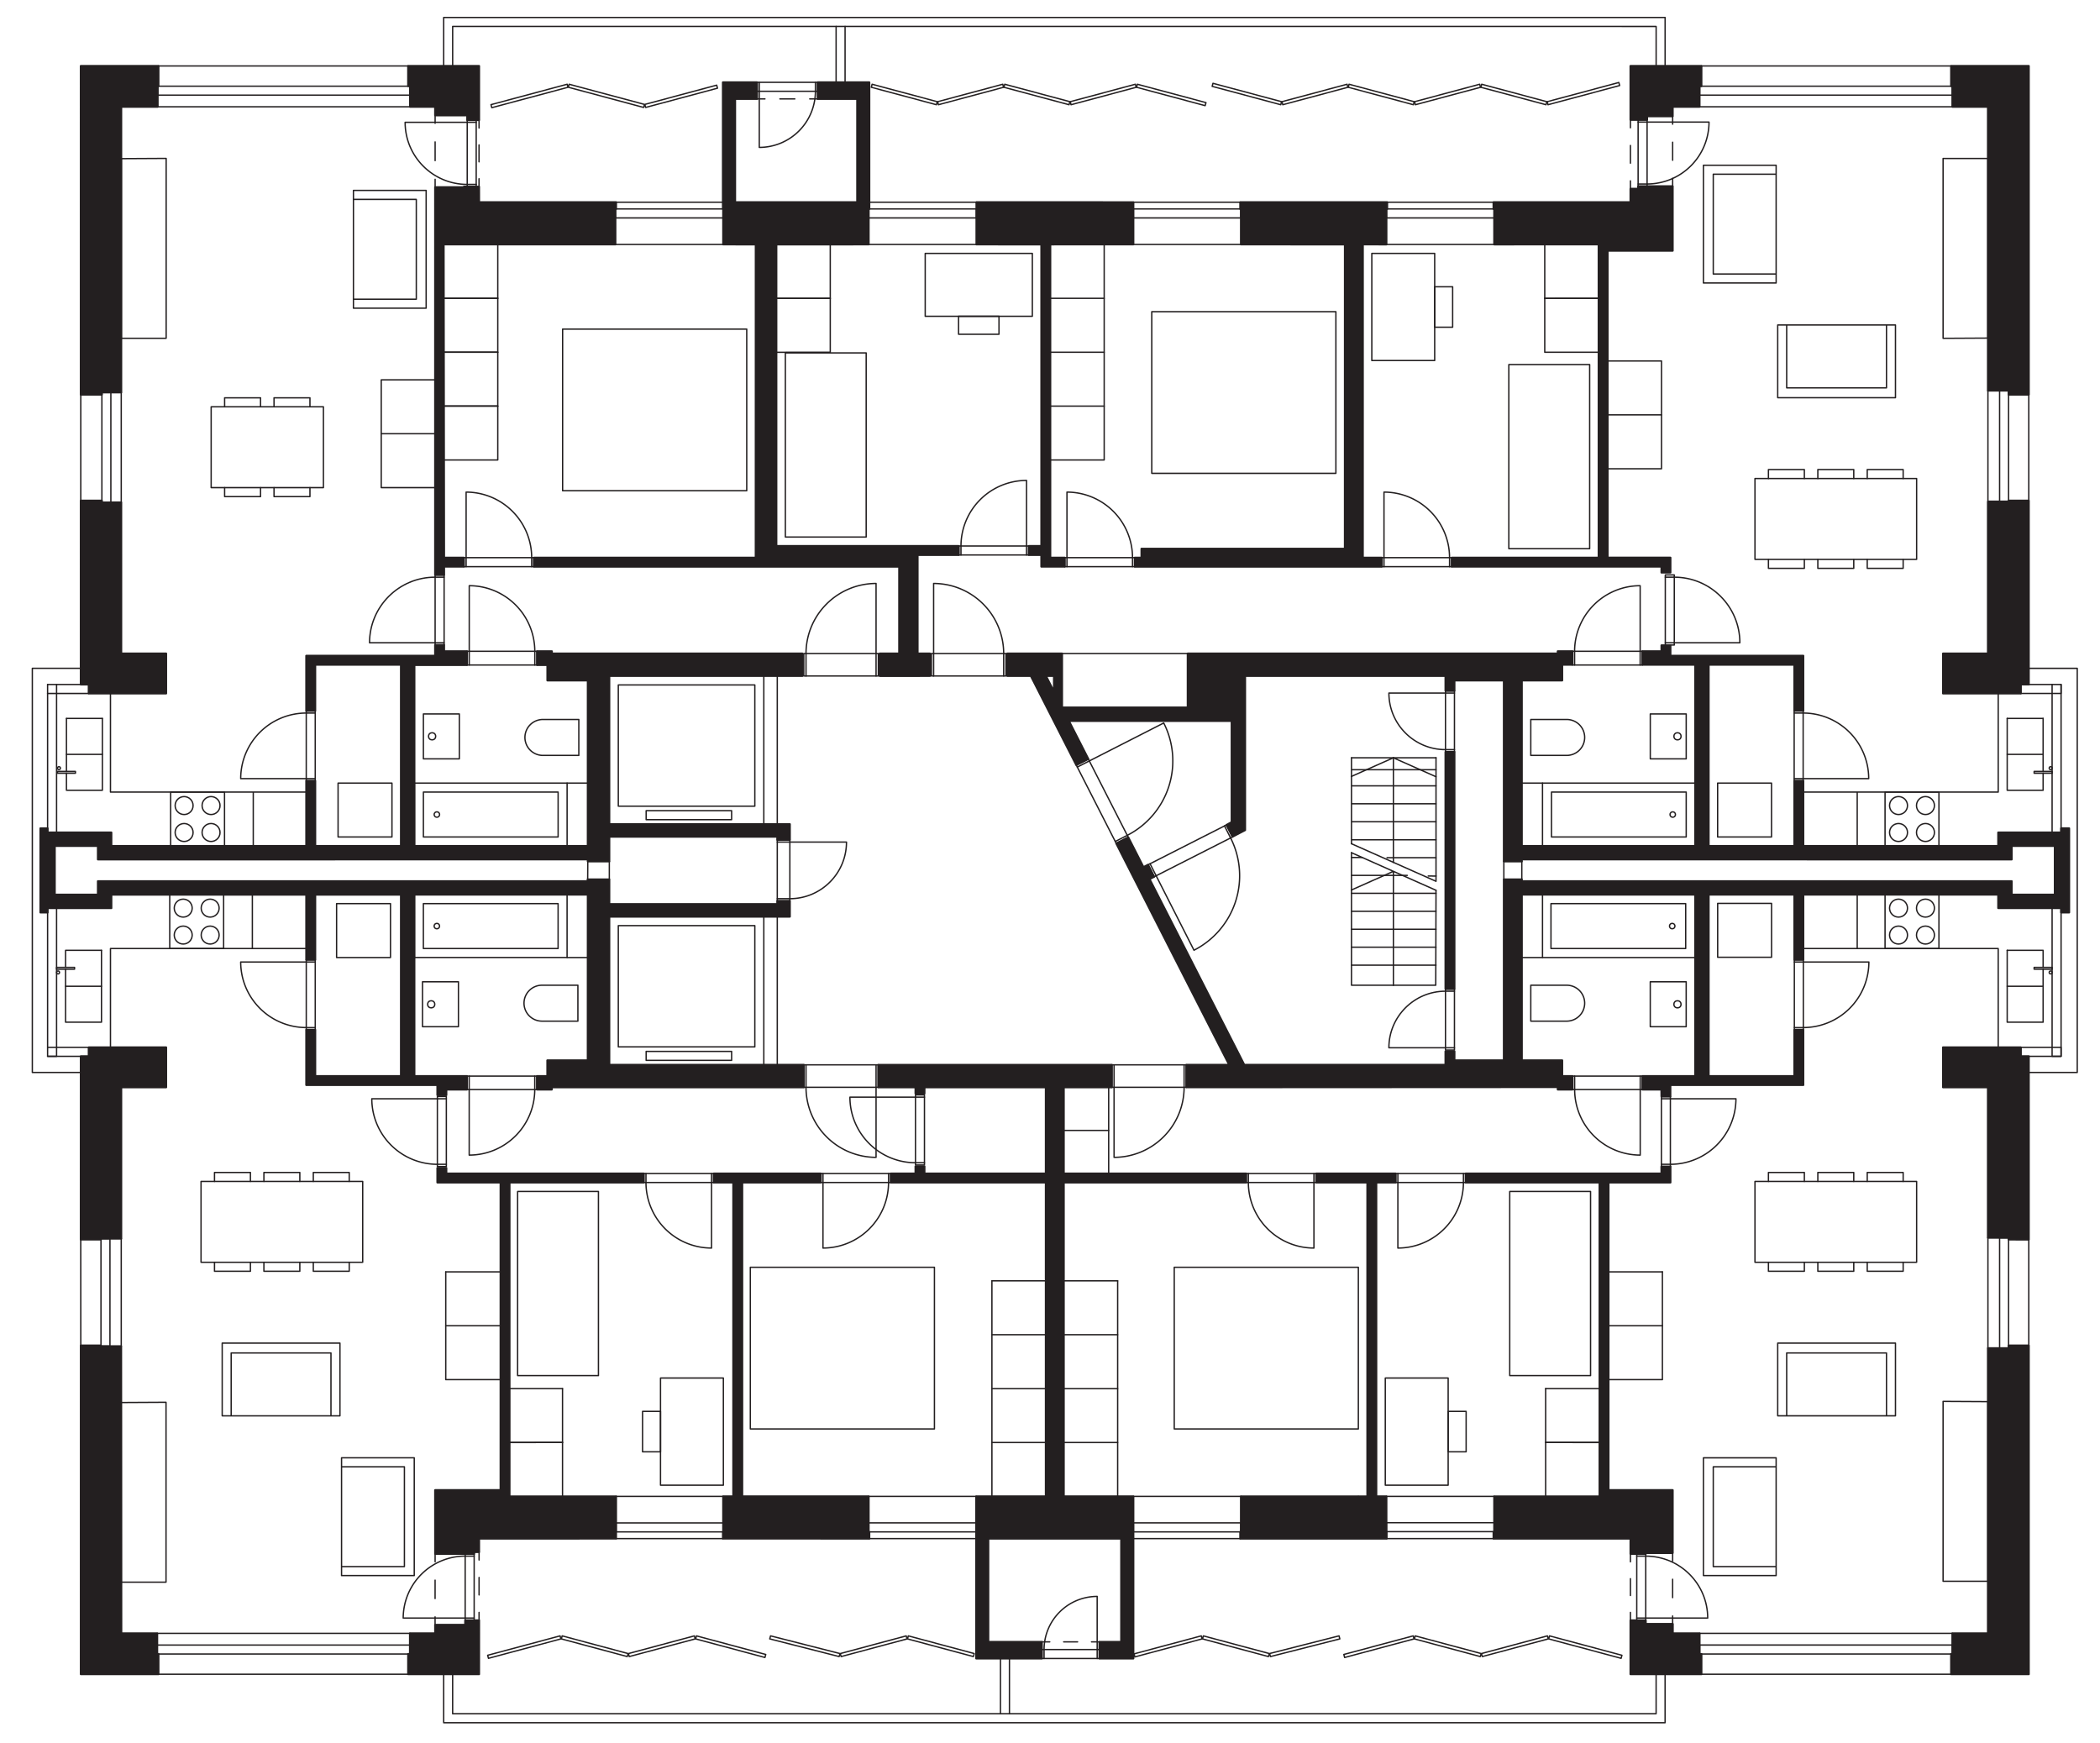<svg xmlns="http://www.w3.org/2000/svg" xmlns:xlink="http://www.w3.org/1999/xlink" width="2650" height="2200" viewBox="0 0 265 220" xmlns:v="https://vecta.io/nano"><style><![CDATA[.N{stroke-linejoin:round}.O{stroke-width:.17}.P{stroke-linecap:round}.Q{stroke-width:.25}]]></style><path d="M15.299 13.479h4.596v-2.606h.102v-2.55h-9.803l-.001 41.48h2.663v-.283H15.3l-.001-36.04m0 49.923h-1.535l-.907.001v-.228h-2.663v23.2h1.009v1.133h9.763v-5.043H15.3l-.002-19.064m61.593 42.184h21.193v.39h1.587V104h-22.78V85.3h24.366v-2.833H69.641v-.283h-1.87v1.732h1.303v1.951h5.1l-.003 20.886H52.296V83.917h6.635v-1.732h-2.89v-.791h-1.133v1.357H38.646v6.946h1.133v-5.813h10.816v22.869H39.779v-8.216h-1.133v8.217H14.053v-1.7H6.006v-.528H5.1v10.624h.907v-.551h8.047v-1.701h24.593v8.216h1.133v-8.217h10.816v22.893H39.78v-5.837h-1.133v6.97h16.545v1.275h1.133v-.708h2.6v-1.7h-6.629l-.003-22.894h21.881l-.006 20.91h-5.1v1.983h-1.303v1.7h1.87v-.283h31.794v-2.833H76.891v-18.7h22.78v-1.983h-1.587v.397H76.891v-3.117h-2.731v.227H12.353v1.7l-5.44-.004v-6.141h5.44v1.702l61.821-.008v.257h2.717v-3.117m-55.925 26.577h-9.764v1.133h-1.008l-.002 23.121 2.55-.001v-.113H15.3v-19.096h5.667v-5.043m-5.679 37.716h-2.543v-.089l-2.547.001v41.479h9.801v-2.55h-.159v-2.607h-4.527l-.024-36.234m62.453 18.95H64.298v-39.61h16.934v-1.133H56.325v-.708h-1.133v1.842h7.974v38.816h-8.257l.004 8.046h4.922v-.226h.623v-1.7l17.283-.002v-5.325m-17.283 15.64h-1.757v.566h-3.79v1.077l-3.181-.001v2.608h-.226v2.55h8.952l.002-6.8m82.563-15.64h-8.783v-39.61h23.012v-1.133h-23.012v-10.88h6.063v-2.833h-29.466v2.833h4.69V138h1.133l.004-.793h15.309v10.88h-15.313v-.903h-1.133v.903h-3.117v1.133h19.563v39.609h-8.784v20.458h8.281v-2.096h-6.754v-13.034h16.765v13.034h-2.743v2.096h4.284V188.83m-33.403-.001H93.664V149.22h9.904v-1.133H90.072v1.133h2.459v39.609h-1.273v4.477l-.03.848 18.473.002v-.85h-.083v-4.477m65.337 0h-1.277v-39.61h2.437v-1.133H166.09v1.133h6.455v39.61h-15.95v4.478h-.087v.85h18.473v-.85h-.026v-4.478m36.123-.793h-8.099V149.22h7.815v-2.012h-1.142l.008.878h-24.707v1.133h16.892v39.61l-13.292-.001v4.478h-.085v.85h17.281v1.928h1.927v-.115h3.399l.001-7.934m3.391 18.077h-3.38v-1.19h-3.412v-.453h-1.927v6.8h8.953v-2.55h-.235v-2.607m41.545-36.323h-2.55v.34h-2.607v35.982h-4.487v2.608h-.16v2.55h9.804v-41.48m0-36.493h-1.008v-1.133h-9.815v5.043h5.665v18.983h2.608v.227l2.55.01v-23.13m-2.159-22.1h-61.818v-.226h-2.267v22.836h-6.233v-1.133h-1.134v1.7h-25.386l-11.953-23.437.577-.294-.772-1.514-.577.294-1.915-3.755-1.514.772 14.247 27.935h-5.402v2.833l46.863-.024v.308h1.851v-1.7h-1.285v-1.983h-5.097v-20.91h21.876v22.893h-6.654v1.7h2.391l.008.878h1.125v-1.445h16.777v-6.97h-1.133v5.837h-10.813v-22.893h10.813v8.216h1.133v-8.217h24.593v1.699l7.933.004v.549h1.02v-10.624h-1.02v.527l-7.933.001v1.7h-24.593v-8.216h-1.133v8.216h-10.813v-22.87h10.813v5.813h1.133V82.75h-16.768v-1.315h-1.133v.749h-2.406v1.7h6.661v22.87h-21.878V85.867h5.1v-1.984h1.278v-1.7h-1.844v.283h-46.693v6.813h-15.857v-6.813h-6.923l.011 2.833h2.974l5.736 11.243 1.514-.772-2.445-4.791h20.532v12.767l-.647.348.759 1.488 1.588-.828V85.3h25.285v1.874h1.133v-1.307h6.233v22.837h2.267v-.257l61.818.009v-1.702h5.44v6.141l-5.44.004v-1.701M133.001 87.28l-1.01-1.98h1.01v1.98m50.537 7.6h-1.133v29.916h1.133V94.88m72.476-31.703h-2.55v.112h-2.607v19.177l-5.667.001v5.042h9.815v-1.133h1.008V63.177m0-54.855h-9.804v2.55h.16v2.607h4.487v35.813h2.607v.51h2.55V8.323m-195.557 0h-8.954v2.55h.241l-.003 2.607h3.166v1.077h4.051v.595h1.499V8.323m17.2 18.044h.083v-.85H60.458l-.005-1.958-1.917-.005.005.069h-3.631l-.001 48.927h1.133v-1.044h2.495v-1.133h-2.495l-.055-39.53h21.672v-4.477m31.96 0h.083l.001-15.98-6.521-.001v2.097h4.99v13.033H92.766V12.483h2.765v-2.096h-4.308v15.98h.035v4.477l4.109.003-.005 39.527H67.376v1.133h46.093l-.001 10.96-2.464.001v2.833l6.347-.001v-2.833h-1.558V70.033h5.19v-1.133H97.971V30.847l11.647-.003v-4.477m33.403-.846l-19.803-.004v5.327l8.187.002v38.054h-1.582v1.133h1.582v1.473h2.952v-1.133h-1.818V30.846l10.483-.003v-5.322m68.057-2.018h-4.363v.314l-.963.004v1.695h-17.283v.85h.087v4.479l13.178-.003v39.531h-18.53v1.133h26.458v.749h1.133v-1.882h-7.928V31.638l8.212.001v-8.136m3.389-12.63h.237v-2.55h-8.953v6.8h2.097v-.453h3.231v-1.189l3.388-.003v-2.605m-39.512 15.494h.091v-.85h-18.538v.85h.087v4.475l13.117.006-.005 38.393h-25.665v1.133h-.845v1.133h31.167v-1.133h-2.388l.003-39.53 2.977.003v-4.479z" fill="#231f20" fill-rule="evenodd"/><g fill="none" stroke="#231f20" class="N"><g class="O P"><path d="M211.072 195.97v1"/><path d="M211.071 199.288v3.477" stroke-dasharray="0 0 2.318 2.318"/><path d="M211.071 203.923v1m-156.164-8.84v1"/><path d="M54.905 199.401l-.002 3.477" stroke-dasharray="0 0 2.318 2.318"/><path d="M54.903 204.037l-.001 1m5.551-.567v-1"/><path d="M60.454 201.265v-3.306" stroke-dasharray="0 0 2.204 2.204"/><path d="M60.455 196.857v-1m145.291.228v1"/><path d="M205.746 199.213v3.192" stroke-dasharray="0 0 2.128 2.128"/><path d="M205.746 203.47v1M54.908 23.623v-1"/><path d="M54.908 20.267v-3.533" stroke-dasharray="0 0 2.356 2.356"/><path d="M54.908 15.556v-1m5.545.596l-.001 1"/><path d="M60.451 18.287l-.002 3.203" stroke-dasharray="0 0 2.135 2.135"/><path d="M60.449 22.558l-.001 1m145.298-8.435v1"/><path d="M205.746 18.356v3.349" stroke-dasharray="0 0 2.233 2.233"/><path d="M205.746 22.821v1m5.327-9.151v1"/><path d="M211.073 17.947v3.416" stroke-dasharray="0 0 2.277 2.277"/><path d="M211.072 22.502v1M131.469 207.19h1"/><path d="M134.225 207.19h2.634" stroke-dasharray="0 0 1.756 1.756"/><path d="M137.737 207.19h1M95.531 12.483h1"/><path d="M98.414 12.483h2.825" stroke-dasharray="0 0 1.883 1.883"/><path d="M102.181 12.483h1M96.385 85.3V104m1.7 0V85.3m-20.06 1.133h17.227v15.3H78.025v-15.3m3.513 17V102.3h10.785v1.133H81.538m14.847 12.24v18.7m1.7 0v-18.7m-20.06 1.134h17.227v15.3H78.025v-15.3m3.513 17v-1.133h10.785v1.133H81.538m100.867-46.35h-7.14c.003 3.942 3.198 7.137 7.14 7.14"/><path d="M183.538 94.88v-7.707h-1.133v7.707h1.133"/><path d="M182.405 87.457h1.133m-1.133 7.14h1.133m-1.134 37.623h-7.14c.003-3.942 3.198-7.137 7.14-7.14m1.134-.283v7.707h-1.133v-7.707h1.133"/><path d="M182.404 132.22h1.133m-1.133-7.14h1.133m-37.642-14.567l4.774 9.396a10.55 10.55 0 0 0 4.621-14.17"/><path d="M154.773 104.095l-9.901 5.031.77 1.516 9.901-5.031-.77-1.516"/><path d="M145.895 110.513l-.77-1.516m10.166-3.258l-.77-1.516m-36.706-21.756v-8.84a8.85 8.85 0 0 1 8.84 8.84m.284 2.833h-9.407v-2.833h9.407V85.3"/><path d="M117.815 82.467V85.3m8.84-2.833V85.3m-16.104-2.833v-8.84a8.85 8.85 0 0 0-8.84 8.84m-.283 2.833h9.407v-2.833h-9.407V85.3"/><path d="M110.551 82.467V85.3m-8.84-2.833V85.3m8.84 51.907v8.84a8.85 8.85 0 0 1-8.84-8.84m-.283-2.834h9.407v2.833h-9.407v-2.833m9.123 2.834v-2.833m-8.84 2.833v-2.833m-2.04-28.114h7.147c-.003 3.946-3.201 7.144-7.147 7.147"/><path d="M98.085 113.69v-7.713h1.587v7.713h-1.587"/><path d="M99.671 106.26h-1.587m1.587 7.147h-1.587m72.46-5.804v16.723h10.633l.034-11.982"/><path d="M175.833 109.954v14.398m5.378-12.008l-10.677-4.745m5.299 2.355l-5.309 2.36m10.687-16.702v15.598m0 .001l-10.667-4.741"/><path d="M170.544 106.47V95.626m0 1.506h10.667m-10.667 2.032h10.667m-10.667 2.267h10.667m-10.667 2.267h10.667m-10.667 2.274h10.667m-6.185 2.262h6.184m-10.666 2.233h7.039m-7.039 2.263h10.667m-10.667 2.265h10.667m-10.667 2.266h10.667m-10.667 2.267h10.667m-10.667 2.267h10.667m-9.315-13.591h-1.352m9.682 2.341l.996.005"/><path d="M175.833 108.82V95.612m32.015-80.205h7.813a7.82 7.82 0 0 1-7.813 7.813"/><path d="M206.715 23.503v-8.379h1.133v8.379h-1.133"/><path d="M207.848 15.407h-1.133m1.133 7.812h-1.133M58.959 15.435h-7.838c.003 4.327 3.51 7.835 7.838 7.838"/><path d="M60.092 23.556v-8.404h-1.133v8.404h1.133"/><path d="M58.959 15.435h1.133m-1.133 7.838h1.133m35.722-11.754v7.083a7.09 7.09 0 0 0 7.083-7.083"/><path d="M103.181 10.386h-7.65v1.133h7.65v-1.133"/><path d="M95.814 11.519v-1.133m7.083 1.133v-1.133m6.721 15.981V27.5h13.6v-1.133h-13.6m78.937 0V27.5h-13.6v-1.133h13.6m0 4.478h-13.6m-18.36-4.478V27.5h-13.574v-1.133h13.574m-13.574 4.476h13.574m-46.977 0l13.57.002M61.957 13.206l.103.383 9.615-2.576-.103-.383-9.615 2.576m9.763-2.196l.102-.38 9.505 2.546-.103.383-9.504-2.549m9.651 2.166l.103.383 9.067-2.43-.103-.383-9.067 2.43"/><use xlink:href="#B"/><use xlink:href="#C"/><use xlink:href="#B" x="16.735"/><use xlink:href="#C" x="-16.736"/><use xlink:href="#B" x="43.451"/><path d="M143.422 11.01l.102-.38 8.659 2.32-.103.383-8.659-2.32m9.542-.12l.102-.38 8.659 2.32-.103.383-8.659-2.32"/><use xlink:href="#C" x="43.451"/><use xlink:href="#B" x="60.186"/><use xlink:href="#C" x="60.187"/><path d="M195.24 12.833l.103.383 9.042-2.423-.103-.383-9.042 2.423m-24.696 82.793h10.667"/><path d="M181.211 98.016l-5.378-2.39m0 0l-5.309 2.36m-33.062-1.963l9.389-4.788a10.55 10.55 0 0 1-4.601 14.178m-1.387 1.025l-5.046-9.894 1.516-.773 5.046 9.894-1.516.773"/><path d="M137.462 96.023l-1.516.773m6.304 8.617l-1.516.773M89.789 149.22v8.273a8.28 8.28 0 0 1-8.273-8.273"/><path d="M81.232 148.087h8.84v1.133h-8.84v-1.133"/><path d="M89.789 149.22v-1.133m-8.274 1.133v-1.133M59.208 137.49v8.273a8.28 8.28 0 0 0 8.273-8.273"/><path d="M67.764 135.79h-8.84v1.7h8.84v-1.7"/><path d="M59.208 137.49v-1.7m8.273 1.7v-1.7m70.972 72.363v-6.701a6.71 6.71 0 0 0-6.701 6.701m-.283 1.134h7.268v-1.133h-7.268v1.133"/><path d="M138.453 208.153v1.133m-6.701-1.133v1.133m-27.9-60.066v8.273a8.28 8.28 0 0 0 8.273-8.273"/><path d="M112.408 148.087h-8.84v1.133h8.84v-1.133"/><path d="M103.852 149.22v-1.133m8.273 1.133v-1.133M59.214 82.184v-8.273a8.28 8.28 0 0 1 8.273 8.273m.284 1.732h-8.84v-1.732h8.84v1.732"/><path d="M59.214 82.184v1.732m8.274-1.732v1.732M58.82 70.373V62.1a8.28 8.28 0 0 1 8.273 8.273m.283 1.133h-8.84v-1.133h8.84v1.133"/><path d="M58.82 70.373v1.133m8.273-1.133v1.133m-28.447 49.89h-8.273a8.28 8.28 0 0 0 8.273 8.273m1.134.284v-8.84h-1.133v8.84h1.133"/><path d="M38.646 121.396h1.133m-1.133 8.274h1.133m15.412 8.982h-8.273a8.28 8.28 0 0 0 8.273 8.273"/><path d="M56.325 147.208v-8.84h-1.134v8.84h1.134"/><path d="M55.191 138.652h1.134m-1.134 8.273h1.134m59.2-8.472h-8.273a8.28 8.28 0 0 0 8.273 8.273"/><path d="M116.658 147.01v-8.84h-1.134v8.84h1.134"/><path d="M115.525 138.453h1.134m-1.134 8.274h1.134m-57.958 57.459h-7.82a7.83 7.83 0 0 1 7.82-7.82"/><path d="M59.834 196.083v8.387h-1.134v-8.387h1.134"/><path d="M58.701 204.186h1.134m-1.134-7.82h1.134M38.647 98.253h-8.273a8.28 8.28 0 0 1 8.273-8.273"/><path d="M39.78 89.696v8.84h-1.134v-8.84h1.134"/><path d="M38.647 98.253h1.134m-1.134-8.273h1.134m15.127-8.87h-8.276c.003-4.57 3.707-8.273 8.276-8.276"/><path d="M56.042 72.55v8.843h-1.134V72.55h1.134"/><path d="M54.908 81.11h1.134m-1.134-8.276h1.134m84.542 64.373v8.84a8.85 8.85 0 0 0 8.84-8.84m.284-2.834h-9.407v2.833h9.407v-2.833m-9.124 2.834v-2.833m8.84 2.833v-2.833m26.974 14.846v8.273a8.28 8.28 0 0 0 8.273-8.273"/><path d="M184.954 148.087h-8.84v1.133h8.84v-1.133"/><path d="M176.398 149.22v-1.133m8.273 1.133v-1.133m-18.865 1.133v8.273a8.28 8.28 0 0 1-8.273-8.273"/><path d="M157.25 148.087h8.84v1.133h-8.84v-1.133"/><path d="M165.806 149.22v-1.133m-8.273 1.133v-1.133m17.113-77.714V62.1a8.28 8.28 0 0 1 8.273 8.273m.284 1.133h-8.84v-1.133h8.84v1.133"/><path d="M174.646 70.373v1.133m8.274-1.133v1.133m44.642 49.89h8.273a8.28 8.28 0 0 1-8.273 8.273"/><path d="M226.429 129.953v-8.84h1.133v8.84h-1.133"/><path d="M227.562 121.396h-1.133m1.133 8.274h-1.133M129.54 68.899v-8.273a8.28 8.28 0 0 0-8.273 8.273m-.284 1.134h8.84V68.9h-8.84v1.133"/><path d="M129.54 68.899v1.133m-8.274-1.133v1.133m13.374.341V62.1a8.28 8.28 0 0 1 8.273 8.273m.283 1.133h-8.84v-1.133h8.84v1.133"/><path d="M134.64 70.373v1.133m8.273-1.133v1.133m64.765 132.68h7.818c-.003-4.317-3.502-7.815-7.818-7.818m-1.134-.283v8.385h1.133v-8.385h-1.133"/><path d="M207.678 204.186h-1.133m1.133-7.818h-1.133"/></g><path d="M94.684 159.918h23.233v20.4H94.684z" class="O"/><g class="P O"><path d="M125.171 182.03h6.8m-6.8-6.8h6.8m-6.8-6.8h6.8m-6.8-6.8h6.8m-60.986 20.392h-6.8"/><path d="M70.985 175.222h-6.687m-1.247-14.725h-6.8"/><path d="M56.251 160.497v13.6h6.8m-47.767 2.889l5.667-.031v22.698h-5.659v-22.667"/></g><path d="M70.998 41.528h23.233v20.4H70.998z" class="O"/><g class="P O"><path d="M62.815 37.643h-6.791m6.791 6.8h-6.791m6.791 6.8h-6.791"/><path d="M62.815 30.843v27.2h-6.791m-1.116-10.11h-6.8m0 0v13.6h6.8M15.3 20.02l5.667-.031v22.698h-5.659V20.02m89.463 17.627h-6.8"/></g><path d="M99.104 44.533h10.2v23.233h-10.2zm17.648-12.554h13.519v7.933h-13.519z" class="O"/><path d="M120.962 39.912h5.1v2.267h-5.1zM65.318 150.353h10.2v23.233h-10.2zm18.033 23.54h7.933v13.519h-7.933z" class="O"/><path d="M81.084 178.103h2.267v5.1h-2.267z" class="O"/><g class="P O"><path d="M33.302 159.287v1.133h4.533v-1.133m-10.766 0v1.133h4.533v-1.133m1.7-10.2v-1.133h4.533v1.133"/><path d="M27.069 149.087v-1.133h4.533v1.133m7.934 10.2v1.133h4.533v-1.133"/><path d="M39.536 149.087v-1.133h4.533v1.133"/></g><path d="M25.369 149.087h20.4v10.2h-20.4z" class="O"/><path d="M28.039 178.663v-9.175h14.86v9.176h-14.86 1.133v-7.933h12.593v7.933m1.334 20.158h9.176v-14.86H43.1v14.86-1.133h7.933v-12.594H43.1m91.138-42.448h5.667M38.646 119.696H13.94v12.467m24.706-19.266h-6.8v6.8m10.63-5.667h6.8v6.8h-6.8v-6.8" class="P O"/><circle cx="26.52" cy="114.596" r="1.133" class="O"/><circle cx="23.12" cy="114.596" r="1.133" class="O"/><circle cx="26.52" cy="117.996" r="1.133" class="O"/><circle cx="23.12" cy="117.996" r="1.133" class="O"/><path d="M21.42 112.896h6.8v6.8h-6.8z" class="O"/><circle cx="7.324" cy="122.714" r=".185" class="O"/><path d="M7.14 122.076h2.267v.227H7.14z" class="O"/><g class="P O"><path d="M8.273 122.303v6.687h4.533v-9.067"/><path d="M12.806 119.923H8.273v2.153"/></g><path d="M52.293 112.896h19.267v7.933H52.293z" class="O"/><path d="M53.426 114.03h17v5.667h-17z" class="O"/><circle cx="55.126" cy="116.863" r=".34" class="O"/><circle cx="54.415" cy="126.734" r=".449" class="O"/><path d="M53.316 123.89h4.533v5.667h-4.533z" class="O"/><path d="M71.559 120.83h2.61" class="O P"/><path d="M148.178 159.918h23.233v20.4h-23.233z" class="O"/><g class="P O"><path d="M141.038 182.03h-6.8m6.8-6.8h-6.8m6.8-6.8h-6.8m6.8-6.8h-6.8m60.808 20.392h6.8"/><path d="M195.046 175.222h6.8m1.134-14.725h6.8"/><path d="M209.78 160.497v13.6h-6.8m47.878 2.776l-5.659-.031v22.698h5.659v-22.667"/></g><path d="M190.513 150.353h10.2v23.233h-10.2zm-15.702 23.54h7.933v13.519h-7.933z" class="O"/><path d="M182.745 178.103h2.267v5.1h-2.267z" class="O"/><g class="P O"><path d="M233.927 159.287v1.133h-4.533v-1.133m10.766 0v1.133h-4.533v-1.133m-1.7-10.2v-1.133h-4.533v1.133"/><path d="M240.16 149.087v-1.133h-4.533v1.133m-7.934 10.2v1.133h-4.533v-1.133"/><path d="M227.693 149.087v-1.133h-4.533v1.133"/></g><path d="M221.46 149.087h20.4v10.2h-20.4z" class="O"/><path d="M239.19 178.663v-9.175h-14.86v9.175h14.86-1.133v-7.933h-12.594v7.933m-1.333 20.16h-9.175v-14.86h9.176v14.86-1.133h-7.933v-12.594h7.933m3.431-65.4h24.593v12.467m-17.793-19.267v6.8m-10.808-5.698h-6.8v6.8h6.8v-6.8" class="P O"/><circle cx="239.575" cy="114.596" r="1.133" class="O"/><circle cx="242.975" cy="114.596" r="1.133" class="O"/><circle cx="239.575" cy="117.996" r="1.133" class="O"/><circle cx="242.975" cy="117.996" r="1.133" class="O"/><path d="M237.875 112.896h6.8v6.8h-6.8z" class="O"/><circle cx="258.771" cy="122.714" r=".185" class="O"/><path d="M256.689 122.076h2.267v.227h-2.267z" class="O"/><g class="P O"><path d="M257.822 122.303v6.687h-4.533v-9.067"/><path d="M253.289 119.923h4.533v2.153"/></g><path d="M194.65 112.897h19.267v7.933H194.65z" class="O"/><path d="M195.718 114.03h17v5.667h-17z" class="O"/><circle cx="211.018" cy="116.863" r=".34" class="O"/><circle cx="211.681" cy="126.734" r=".449" class="O"/><path d="M208.247 123.89h4.533v5.667h-4.533z" class="O"/><path d="M194.65 120.83h-2.61" class="O P"/><path d="M145.343 39.331h23.233v20.4h-23.233z" class="O"/><g class="P O"><path d="M139.338 37.646h-6.8m6.8 6.8h-6.8m6.8 6.8h-6.8"/><path d="M139.338 30.846v27.2h-6.8m62.395-20.396h6.8"/><path d="M194.933 30.85v13.6h6.8m1.133 14.703h6.8v-13.6m0 0h-6.8m48-2.89l-5.667.031V19.996h5.659v22.667"/></g><path d="M190.4 46.006h10.2v23.233h-10.2zm-17.289-14.028h7.933v13.519h-7.933z" class="O"/><path d="M181.044 36.188h2.267v5.1h-2.267z" class="O"/><path d="M233.927 60.386v-1.133h-4.533v1.133m10.766 0v-1.133h-4.533v1.133m-1.7 10.2v1.133h-4.533v-1.133m10.766 0v1.133h-4.533v-1.133m-7.934-10.2v-1.133h-4.533v1.133m4.533 10.2v1.133h-4.533v-1.133" class="P O"/><path d="M221.46 60.386h20.4v10.2h-20.4z" class="O"/><path d="M239.19 41.01v9.175h-14.86V41.01h14.86-1.133v7.933h-12.594V41.01m-1.333-20.159h-9.175v14.86h9.176v-14.86 1.133h-7.933v12.593h7.933m3.432 65.376h0 24.593V87.509m-24.594 19.244h6.8v-6.8" class="P O"/><circle cx="239.575" cy="105.053" r="1.133" class="O"/><circle cx="242.975" cy="105.053" r="1.133" class="O"/><circle cx="239.575" cy="101.653" r="1.133" class="O"/><circle cx="242.975" cy="101.653" r="1.133" class="O"/><path d="M237.875 99.953h6.8v6.8h-6.8z" class="O"/><circle cx="258.771" cy="96.935" r=".185" class="O"/><path d="M256.689 97.346h2.267v.227h-2.267z" class="O"/><g class="P O"><path d="M257.822 90.659h-4.533"/><path d="M253.289 90.659v9.067h4.533v-2.153m-219.176 2.38H13.94V87.51m24.82 19.244h-6.8v-6.8m10.702 5.665h6.8v-6.8h-6.8v6.8"/></g><circle cx="26.633" cy="105.054" r="1.133" class="O"/><circle cx="23.233" cy="105.054" r="1.133" class="O"/><circle cx="26.633" cy="101.654" r="1.133" class="O"/><circle cx="23.233" cy="101.654" r="1.133" class="O"/><path d="M21.533 99.954h6.8v6.8h-6.8z" class="O"/><circle cx="7.438" cy="96.936" r=".185" class="O"/><path d="M7.253 97.347H9.52v.227H7.253z" class="O"/><path d="M12.92 90.661v9.067H8.386v-2.153" class="O P"/><path d="M52.296 98.819h19.267v7.933H52.296z" class="O"/><path d="M53.429 99.953h17v5.667h-17z" class="O"/><circle cx="55.129" cy="102.786" r=".34" class="O"/><circle cx="54.528" cy="92.915" r=".449" class="O"/><path d="M53.429 90.093h4.533v5.667h-4.533z" class="O"/><g class="P O"><path d="M71.562 98.819h2.61M44.6 24.028h9.176v14.86H44.6v-14.86 1.133h7.933v12.594H44.6M28.346 61.533v1.133h4.533v-1.133"/><path d="M28.346 51.333V50.2h4.533v1.133m1.7 10.2v1.133h4.533v-1.133"/><path d="M34.579 51.333v-1.133h4.533v1.133"/></g><path d="M26.646 51.333h14.167v10.2H26.646z" class="O"/><g class="P O"><path d="M77.741 193.308v-1.133h13.517v1.133H77.741m0-4.48l13.517.002m97.297 4.453v-1.133h-13.6v1.133h13.6m-78.937.024v-1.133h13.57v1.133h-13.57m33.404 0v-1.133h13.573v1.133h-13.573m-81.381 15.957l-.103-.383 9.141-2.449.103.383-9.141 2.449m9.196-2.45l.103-.383 8.319 2.232-.102.38-8.32-2.229m8.569 2.23l-.102-.38 8.319-2.232.103.383-8.32 2.229m8.376-2.23l.103-.383 8.746 2.347-.102.38-8.747-2.344m9.352 0l.103-.383 8.757 2.232-.102.38-8.758-2.229m9.007 2.23l-.102-.38 8.319-2.232.103.383-8.32 2.229m8.375-2.23l.103-.383 8.315 2.231-.098.382-8.32-2.229m72.286 2.229l.103-.383-8.32-2.229-.103.383 8.32 2.229m-8.364-2.23l-.103-.383-8.758 2.347.103.383 8.758-2.347m-9.363 0l-.103-.383-8.758 2.229.103.383 8.758-2.229m-9.008 2.23l.103-.383-8.32-2.229-.103.383 8.32 2.229m-8.375-2.23l-.103-.383-8.484 2.273.103.383 8.484-2.273m43.68 0l-.103-.383-8.319 2.232.102.38 8.32-2.229m.055 0l.103-.383 9.141 2.449-.103.383-9.141-2.449M55.988 8.323v-6.12h154.133v6.12M55.986 211.27l.002 6.12h154.131v-6.12m-190.28-2.55v-1.133h31.892v1.133H19.839m-7.097-52.417h1.133v13.576h-1.133v-13.576m-6.736-41.705v18.699h5.196v-1.133H6.006"/><path d="M6.006 114.598H7.14v18.699H6.006m0-46.92v18.676H7.14V86.377"/><path d="M6.006 87.51h5.196v-1.133H6.006m6.851-36.858h1.133v13.883h-1.133V49.519m7.038-38.646v1.133h31.849l.001-1.133h-31.85m57.763 15.494V27.5h13.6v-1.133h-13.6m136.809-15.494v1.133h31.903v-1.133h-31.903m38.997 38.42h-1.133V63.29h1.133V49.293m1.542 37.083h5.083v1.133h-5.083v-1.133"/><path d="M258.956 86.376v18.677m0 9.545v18.699h1.133V114.6h-1.133"/><path d="M255.006 132.163v1.133h5.083v-1.133h-5.084m-1.541 24.027h-1.133v13.94h1.133v-13.94m-7.093 52.53v-1.133H214.47v1.133h31.901m-226.374 2.55h31.507m.227-5.157H19.839m-9.645-70.777H4.08v-51h6.114m0-21.16V49.803m9.803-41.48h31.507m123.542 17.194h13.422m26.236-17.194h31.507m9.803 41.48v13.373m.001 21.161h6.114v51h-6.114m-.001 21.089v13.364m-9.803 41.48h-31.507M15.3 169.879v-13.576m0-92.9V49.52m4.595-36.041h31.849m162.723 0h31.903m4.488 35.814v13.883m0 93.014v13.94m-4.488 35.983h-31.901M91.258 30.843h-13.6M57.121 8.323V3.336l151.867.003v4.984M57.119 211.27v4.986h151.867v-4.986"/><path d="M109.618 188.829h13.57m19.833.001h13.574m18.36-.001h13.6m-110.814 5.325l13.487.001m18.473.002h13.487m19.833 0h13.487m18.473 0h13.489m-31.962-168.64l-13.487.004m-33.32-.004h13.517"/><path d="M77.741 25.517h13.482M74.16 110.97l.014-2.267m2.717 2.267v-2.267m112.88 2.267v-2.267m2.267 2.267v-2.267m66.918-3.651h1.133V86.376M8.386 95.194h4.533"/><path d="M8.386 97.347V90.66m249.436 4.533h-4.533"/><path d="M257.822 97.346v-6.687m-54.956-38.306h6.8m-7.933-14.711l-6.8.007m62.889 86.807h-4.533m-50.309 42.841h6.8m-7.934 14.733l-6.8-.007"/><path d="M195.046 188.822v-13.6m-54.008 13.608h0v-27.2M8.273 124.456h4.533m85.165-86.802l6.8-.007"/><path d="M97.971 44.454l6.8-.007v-13.6M54.908 54.733h-6.8m7.907-3.49h6.8"/><path d="M56.015 44.443h6.8m-6.8-6.8h6.8m.236 129.654h-6.8m8.047 14.733l6.687-.007"/><path d="M70.985 188.822v-13.6m54.186 13.608v-27.2M106.641 3.336v7.05m-1.133 0V3.337m20.74 212.919l.004-6.97m1.129 6.97v-6.97M10.196 169.791l-.006-13.373m129.714-19.211v10.879m-5.883-65.619h15.857"/></g><path d="M72.925 124.325h-4.533a2.27 2.27 0 0 0-2.267 2.267 2.27 2.27 0 0 0 2.267 2.267h4.533v-4.533zm.116-33.534h-4.533a2.27 2.27 0 0 0-2.267 2.267 2.27 2.27 0 0 0 2.267 2.267h4.533v-4.533zm120.13 33.534h4.533a2.27 2.27 0 0 1 2.267 2.267 2.27 2.27 0 0 1-2.267 2.267h-4.533v-4.533zm0-33.534h4.533a2.27 2.27 0 0 1 2.267 2.267 2.27 2.27 0 0 1-2.267 2.267h-4.533v-4.533z" class="O"/><g class="P O"><path d="M206.979 137.49v8.273a8.28 8.28 0 0 1-8.273-8.273"/><path d="M198.422 135.79h8.84v1.7h-8.84v-1.7"/><path d="M206.979 137.49v-1.7m-8.274 1.7v-1.7m8.267-53.606v-8.273a8.28 8.28 0 0 0-8.273 8.273m-.283 1.732h8.84v-1.732h-8.84v1.732"/><path d="M206.972 82.184v1.732m-8.273-1.732v1.732m12.088 54.736h8.273a8.28 8.28 0 0 1-8.273 8.273m-1.134.283v-8.84h1.133v8.84h-1.133"/><path d="M210.787 138.652h-1.133m1.133 8.273h-1.133m17.886-48.672h8.273a8.28 8.28 0 0 0-8.273-8.273"/><path d="M226.406 89.696v8.84h1.134v-8.84h-1.134"/><path d="M227.54 98.253h-1.134m1.134-8.273h-1.134m-15.127-8.87h8.276c-.003-4.57-3.707-8.273-8.276-8.276"/><path d="M210.145 72.55v8.843h1.134V72.55h-1.134"/><path d="M211.279 81.11h-1.134m1.134-8.276h-1.134M104.771 30.847h-6.8m125.578 74.772h-6.8v-6.8h6.8v6.8"/></g><path d="M194.65 98.819h19.267v7.933H194.65z" class="O"/><path d="M195.783 99.953h17v5.667h-17z" class="O"/><circle cx="211.083" cy="102.786" r=".34" class="O"/><circle cx="211.684" cy="92.915" r=".449" class="O"/><path d="M208.25 90.093h4.533v5.667h-4.533z" class="O"/><g class="P"><path d="M194.65 98.819h-2.61M8.386 90.661h4.533m158.492 98.169v-.001M132.538 30.846h6.8" class="O"/><path d="M10.194 63.176h2.663v.228h.907v-.002h1.535l.002 19.064h5.666v5.043h-9.764v-1.133h-1.009V63.177m41.31-54.854v2.551h.241l-.003 2.607h3.166v1.077h4.051v.595h1.499v-6.83h-8.953m194.706 0v2.55h.16v2.607h4.487v35.814h2.607v.51h2.55V8.323h-9.804m-1.02 123.84h9.815v1.133h1.008v23.13l-2.55-.01v-.227h-2.608v-18.983h-5.665v-5.043m5.667 37.967h2.607v-.34h2.55v41.48h-9.804v-2.55h.16v-2.608h4.487V170.13M13.764 49.519H15.3l-.001-36.04h4.596v-2.606h.102v-2.55h-9.803l-.001 41.48h2.663v-.283h.907m191.988 161.75v-6.8h1.927v.453h3.412v1.19h3.38v2.607h.235v2.55h-8.953m50.262-148.093h-2.55v.112h-2.607v19.177l-5.667.001v5.041h9.815v-1.133h1.008v-23.2M60.456 211.27l.002-6.8h-1.757v.566h-3.79v1.077l-3.181-.001v2.608h-.226v2.55h8.952m-50.26-54.852l2.546-.001v-.113H15.3v-19.096h5.667v-5.043h-9.764v1.133h-1.008l-.002 23.12m9.804 54.852v-2.55h-.159v-2.607h-4.527l-.024-36.234h-2.543v-.089l-2.547.001v41.479h9.801m163.54-116.39h-1.133v29.916h1.133V94.88m-53.715-24.847V68.9h1.582V30.846l-8.187-.002v-5.328l19.803.004v5.322l-10.483.003v39.527h1.818v1.133h-2.952v-1.473h-1.582m-6.634 118.797h8.784V149.22h-19.563v-1.133h3.117v-.903h1.133v.903h15.313v-10.88h-15.309l-.004.793h-1.133v-.793h-4.69v-2.833h29.466v2.833h-6.063v10.879h23.012v1.133h-23.012v39.61h8.783v20.457h-4.284v-2.096h2.743v-13.034h-16.765v13.033h6.753v2.096h-8.281v-20.457" class="Q"/></g><path d="M93.664 188.829h15.954v4.477h.083v.85l-18.473-.002v-.848h.03v-4.477h1.273V149.22h-2.459v-1.133h13.496v1.133h-9.904v39.61h0zm-33.207 7.028v-1.7l17.283-.002v-5.325H64.298v-39.61h16.934v-1.133H56.325v-.708h-1.133v1.842h7.974v38.816h-8.257l.004 8.046h4.922v-.226h.623z" class="Q"/><path d="M74.174 85.867l-.003 20.886H52.296V83.916h6.635v-1.732h-2.89v-.791h-1.133v1.357H38.646v6.946h1.133v-5.813h10.816v22.869H39.78v-8.216h-1.133v8.217H14.053v-1.7H6.006v-.528H5.1v10.624h.907v-.551h8.047v-1.701h24.593v8.216h1.133v-8.217h10.816v22.893H39.78v-5.837h-1.133v6.97h16.545v1.275h1.133v-.708h2.6v-1.7h-6.629l-.003-22.893h21.881l-.006 20.91h-5.1v1.983h-1.303v1.7h1.87v-.283h31.794v-2.833H76.891v-18.7h22.78v-1.983h-1.587v.397H76.891v-3.117H74.16v.227H12.353v1.701l-5.44-.004v-6.14h5.44v1.701l61.821-.008v.257h2.717v-3.117h21.193v.39h1.587V104h-22.78V85.3h24.366v-2.833H69.641v-.283h-1.87v1.732h1.303v1.951h5.1m21.193-55.021l-4.109-.003v-4.477h-.035v-15.98h4.308v2.097h-2.765v13.034h15.405V12.483h-4.99v-2.097l6.521.001-.001 15.98h-.083v4.477l-11.647.004v38.053h23.012v1.133h-5.19v12.434h1.558V85.3l-6.347.001v-2.833l2.465-.001.001-10.96H67.376v-1.133h27.986l.005-39.527" class="P Q"/><path d="M174.363 70.373h-2.388l.003-39.53 2.977.003v-4.479h.091v-.85h-18.538v.85h.087v4.475l13.117.006-.005 38.393h-25.665v1.133h-.845v1.133h31.167v-1.133z" class="Q"/><path d="M211.078 31.639v-8.136h-4.364v.314l-.963.004v1.695h-17.283v.85h.087v4.479l13.178-.003v39.53h-18.53v1.133h26.458v.748h1.133v-1.882h-7.928V31.638l8.211.001m-155.091-.796h21.672v-4.477h.083v-.85H60.458l-.005-1.958-1.918-.005.005.069h-3.631l-.001 48.927h1.133v-1.044h2.495v-1.133h-2.495l-.055-39.529" class="P Q"/><path d="M172.544 188.83h-15.95v4.477h-.087v.85h18.473v-.85h-.026v-4.478h-1.277v-39.61h2.437v-1.133H166.09v1.133h6.455v39.61zm12.41-39.61v-1.133h24.707l-.008-.878h1.142v2.012h-7.815v38.817h8.099l-.001 7.934h-3.399v.115h-1.927v-1.928H188.47v-.85h.085v-4.478l13.292.001V149.22h-16.892zm12.184-65.337v1.983h-5.1v20.886h21.878v-22.87h-6.661v-1.7h2.406v-.749h1.133v1.315h16.768v6.946h-1.133v-5.813h-10.813v22.87h10.813v-8.216h1.133l.001 8.216h24.593v-1.7l7.933-.001v-.527h1.02v10.624h-1.02v-.549l-7.933-.005v-1.699h-24.593v8.217h-1.133v-8.216h-10.813v22.893h10.813v-5.837h1.133v6.97h-16.777v1.445h-1.125l-.008-.878h-2.391v-1.7h6.654v-22.893H192.04v20.91h5.097v1.983h1.285v1.7h-1.851v-.308l-46.863.024v-2.833h5.402l-14.246-27.935 1.514-.772 1.915 3.755.577-.294.772 1.514-.577.294 11.953 23.438h25.386v-1.7h1.134v1.133h6.233V110.97h2.267v.226h61.818v1.701l5.44-.004v-6.14h-5.44v1.702l-61.818-.009v.257h-2.267V85.867h-6.233v1.307h-1.133V85.3H157.12v19.455l-1.588.828-.759-1.488.647-.348V90.98h-20.532l2.445 4.791-1.514.772-5.736-11.243h-2.974l-.011-2.833h6.923v6.813h15.857v-6.813h46.694v-.283h1.844v1.7h-1.277z" class="Q"/><path d="M131.991 85.3l1.01 1.98V85.3h-1.01z" class="Q"/><path d="M205.751 8.323v6.8h2.097v-.453h3.231v-1.189l3.388-.003v-2.605h.237v-2.55h-8.953" class="P Q"/></g><defs ><path id="B" d="M118.318 12.833l.103.383 8.221-2.203-.103-.383-8.221 2.203"/><path id="C" d="M126.686 11.01l.102-.38 8.221 2.203-.103.383-8.221-2.203"/></defs></svg>